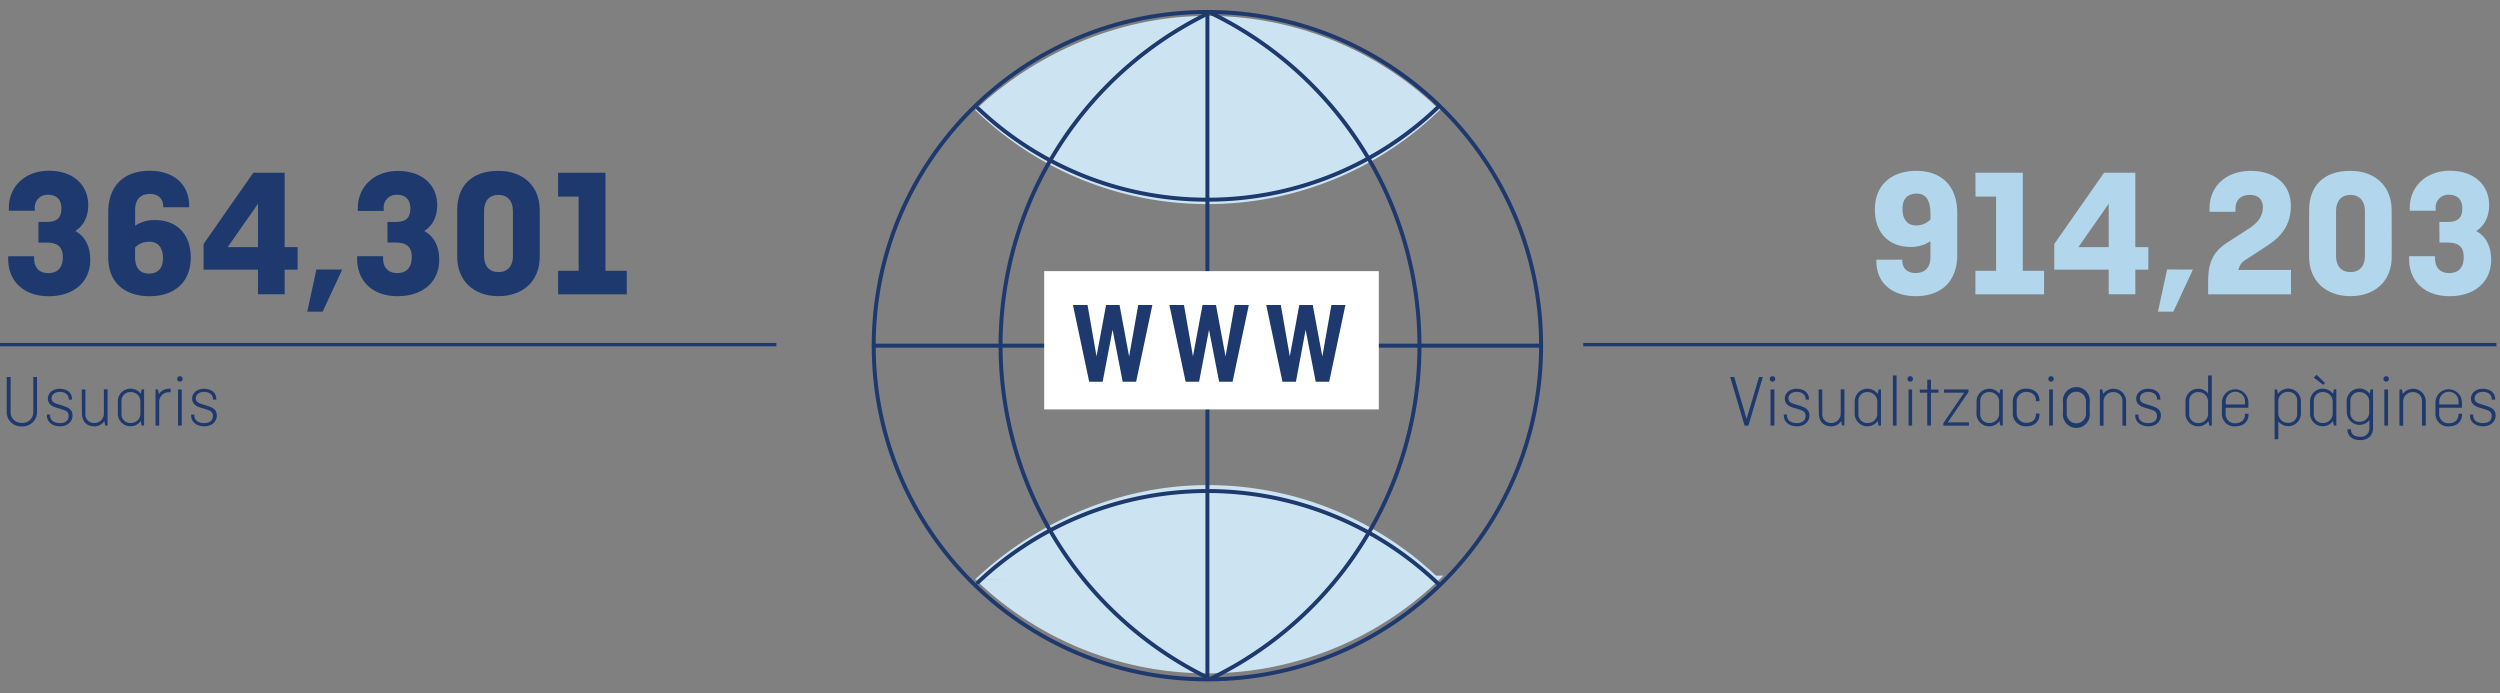 <svg xmlns="http://www.w3.org/2000/svg" viewBox="0 0 742.71 205.91"><rect x="0" y="0" width="742.71" height="205.91" fill="#808080" stroke="none"/><defs><style>.cls-1{fill:#b2d6eb;}.cls-2{fill:#1d396d;}.cls-3,.cls-5{fill:none;stroke:#1d396d;}.cls-4{fill:#cce4f2;}.cls-5{stroke-linecap:round;stroke-linejoin:round;stroke-width:1.18px;}.cls-6{fill:#fff;}</style></defs><title>Mesa de trabajo 87 copia 3</title><g id="Facts_Figures_Tot" data-name="Facts &amp; Figures_Tot"><path class="cls-1" d="M569.32,50.76c7.2,0,12.15,4.18,12.15,12.59V75.72c0,7.54-4.4,12.26-12.32,12.26-7.09,0-11.71-4-11.71-10.34v-.49h7.7v.33c0,2.15,1.48,3.63,3.9,3.63,2.86,0,4.46-1.65,4.46-4.73V71.65a10,10,0,0,1-5.83,1.71c-6.49,0-10.67-4.12-10.67-11.16C557,54.88,562,50.76,569.32,50.76Zm4.18,14.46V63.52c0-4.29-1.54-6-4.07-6-2.75,0-4.23,1.59-4.23,4.51s1.27,4.95,4.07,4.95A6,6,0,0,0,573.5,65.22Z"/><path class="cls-1" d="M586.86,51.31h14.08V80.45h6.32v7h-20.4v-7H593V58.4h-6.1Z"/><path class="cls-1" d="M634.38,51.31V73.41h3.85v6.71h-3.85v7.31h-7.92V80.12H610.29V72.48l14.79-21.17Zm-7.92,22.11V60.54l-9,12.87Z"/><path class="cls-1" d="M651.49,80.07,645.66,92.6h-4.56l2.7-12.54Z"/><path class="cls-1" d="M656,84.41c0-4.67.38-8.91,5.55-12.26l6.71-4.34c2.09-1.37,4-3.24,4-6.27,0-2.2-1.26-3.63-3.9-3.63s-4.23,1.54-4.23,4.07v.94h-7.7v-1.1c0-6.38,4.84-11.05,12.21-11.05,7.2,0,11.93,4,11.93,10.34,0,5.5-2.53,9-7,11.88l-6.32,4.12a4.53,4.53,0,0,0-2.25,3.08h15.62v7.26H656Z"/><path class="cls-1" d="M710.55,76.27c0,7.2-4.95,11.71-12.26,11.71S686,83.48,686,76.27V62.47c0-7.21,4.23-11.71,12.26-11.71,7.31,0,12.26,4.51,12.26,11.71ZM694,76.11c0,2.91,1.59,4.73,4.29,4.73s4.29-1.81,4.29-4.73V62.63c0-2.91-1.59-4.73-4.29-4.73S694,59.72,694,62.63Z"/><path class="cls-1" d="M724.69,65.94H727c3.24,0,4.51-1.21,4.51-4.07,0-2.58-1.49-4-3.91-4a3.74,3.74,0,0,0-4,4.07v.66h-7.7v-.82c0-6.21,4.67-11.05,11.93-11.05S739.48,55,739.48,60.93c0,3.79-1.59,6.27-3.85,7.7,2.64,1.43,4.45,4.18,4.45,8.58,0,6.49-4.84,10.78-12.37,10.78-7.37,0-12-4.45-12-11.05v-.82h7.7v.66c0,2.7,1.54,4.35,4.18,4.35,2.8,0,4.34-1.65,4.34-4.73,0-3.24-1.71-4.34-4.89-4.34h-2.31Z"/><path class="cls-2" d="M523.71,112l-4.29,14.46h-1.12L514,112h1.21l3.67,12.48,3.7-12.48Z"/><path class="cls-2" d="M526.59,111.76a.81.81,0,1,1-.81.81A.8.8,0,0,1,526.59,111.76Zm.55,3.94v10.74H526V115.7Z"/><path class="cls-2" d="M530.9,123.16v.38c0,1.21,1.06,2.16,2.88,2.16s2.62-.88,2.62-2.09c0-1-.48-1.54-1.58-1.87l-2.16-.66c-1.19-.35-2.44-1.06-2.44-2.68s1.47-2.91,3.5-2.91c2.18,0,3.7,1.14,3.7,3.08v.15h-1v-.24c0-1.14-1-2.07-2.66-2.07-1.1,0-2.44.57-2.44,1.89,0,.86.51,1.34,1.41,1.63l2,.62c1.61.51,2.84,1.12,2.84,2.9s-1.47,3.21-3.7,3.21-3.94-1.21-3.94-3.21v-.29Z"/><path class="cls-2" d="M540.27,115.7h1.1v7.17a2.53,2.53,0,0,0,2.62,2.79,2.8,2.8,0,0,0,2.86-3v-7h1.1v10.74h-.73L547,125.1a3.54,3.54,0,0,1-3,1.56c-2.24,0-3.65-1.47-3.65-3.87Z"/><path class="cls-2" d="M551,119.35a3.78,3.78,0,0,1,6.82-2.33l.26-1.32h.73v10.74h-.73l-.26-1.34a3.77,3.77,0,0,1-6.82-2.31Zm6.71,3.3v-3.17a2.81,2.81,0,0,0-2.88-3,2.58,2.58,0,0,0-2.73,2.79v3.61a2.58,2.58,0,0,0,2.73,2.79A2.81,2.81,0,0,0,557.72,122.65Z"/><path class="cls-2" d="M563.44,111.54v14.9h-1.1v-14.9Z"/><path class="cls-2" d="M567.51,111.76a.81.81,0,1,1-.81.81A.8.8,0,0,1,567.51,111.76Zm.55,3.94v10.74H567V115.7Z"/><path class="cls-2" d="M570.34,115.74h2.22v-2.93h1.1v2.93h2.22v.92h-2.22v9.77h-1.1v-9.77h-2.22Z"/><path class="cls-2" d="M577.54,115.7h7.28v.73l-6.18,9.06h6.29v.95h-7.59v-.73l6.18-9.06h-6Z"/><path class="cls-2" d="M587.2,119.35A3.78,3.78,0,0,1,594,117l.26-1.32H595v10.74h-.73L594,125.1a3.77,3.77,0,0,1-6.82-2.31Zm6.71,3.3v-3.17a2.81,2.81,0,0,0-2.88-3,2.58,2.58,0,0,0-2.73,2.79v3.61a2.58,2.58,0,0,0,2.73,2.79A2.81,2.81,0,0,0,593.91,122.65Z"/><path class="cls-2" d="M605.9,122.89v.22c0,2.2-1.58,3.54-3.92,3.54a3.78,3.78,0,0,1-4-4.09v-3a3.78,3.78,0,0,1,4-4.09c2.33,0,3.92,1.34,3.92,3.54v.18h-1.06v-.26c0-1.39-1-2.49-2.86-2.49a2.78,2.78,0,0,0-2.86,3v3.17a2.78,2.78,0,0,0,2.86,3c1.91,0,2.86-1.1,2.86-2.49v-.31Z"/><path class="cls-2" d="M609.33,111.76a.81.81,0,1,1-.81.81A.8.8,0,0,1,609.33,111.76Zm.55,3.94v10.74h-1.1V115.7Z"/><path class="cls-2" d="M620.81,122.56a4,4,0,1,1-7.92,0v-3a4,4,0,1,1,7.92,0Zm-6.82.09a2.87,2.87,0,1,0,5.72,0v-3.17a2.87,2.87,0,1,0-5.72,0Z"/><path class="cls-2" d="M623.83,126.44V115.7h.73l.26,1.37a3.76,3.76,0,0,1,6.82,2.29v7.09h-1.1v-7.17a2.58,2.58,0,0,0-2.73-2.79,2.81,2.81,0,0,0-2.88,3v7Z"/><path class="cls-2" d="M635.31,123.16v.38c0,1.21,1.06,2.16,2.88,2.16s2.62-.88,2.62-2.09c0-1-.48-1.54-1.58-1.87l-2.16-.66c-1.19-.35-2.44-1.06-2.44-2.68s1.47-2.91,3.5-2.91c2.18,0,3.7,1.14,3.7,3.08v.15h-1v-.24c0-1.14-1-2.07-2.66-2.07-1.1,0-2.44.57-2.44,1.89,0,.86.51,1.34,1.41,1.63l2,.62c1.61.51,2.84,1.12,2.84,2.9s-1.47,3.21-3.7,3.21-3.94-1.21-3.94-3.21v-.29Z"/><path class="cls-2" d="M656.1,125.1a3.77,3.77,0,0,1-6.82-2.31v-3.43a3.76,3.76,0,0,1,6.71-2.44v-5.37h1.1v14.9h-.73Zm-.11-2.44v-3.17a2.81,2.81,0,0,0-2.88-3,2.58,2.58,0,0,0-2.73,2.79v3.61a2.58,2.58,0,0,0,2.73,2.79A2.81,2.81,0,0,0,656,122.65Z"/><path class="cls-2" d="M668,122.92v.2c0,2.2-1.58,3.54-3.9,3.54a3.67,3.67,0,0,1-4-3.87v-3.21a3.93,3.93,0,1,1,7.86,0v1.56H661.2v1.74a2.7,2.7,0,0,0,2.86,2.86c1.89,0,2.86-1.12,2.86-2.53v-.29Zm-6.76-2.75h5.72v-.68a2.87,2.87,0,1,0-5.72,0Z"/><path class="cls-2" d="M676.74,117a3.77,3.77,0,0,1,6.82,2.31v3.43a3.76,3.76,0,0,1-6.71,2.44v5.32h-1.1V115.7h.73Zm.11,2.44v3.17a2.81,2.81,0,0,0,2.88,3,2.58,2.58,0,0,0,2.73-2.79v-3.61a2.58,2.58,0,0,0-2.73-2.79A2.81,2.81,0,0,0,676.84,119.48Z"/><path class="cls-2" d="M686.28,119.35A3.78,3.78,0,0,1,693.1,117l.26-1.32h.73v10.74h-.73l-.26-1.34a3.77,3.77,0,0,1-6.82-2.31Zm1.1-7.15.81-.88,2.53,2.46-.51.55ZM693,122.65v-3.17a2.81,2.81,0,0,0-2.88-3,2.58,2.58,0,0,0-2.73,2.79v3.61a2.58,2.58,0,0,0,2.73,2.79A2.81,2.81,0,0,0,693,122.65Z"/><path class="cls-2" d="M697.15,119.35A3.78,3.78,0,0,1,704,117l.26-1.32H705v11.44c0,2.33-1.56,3.63-3.83,3.63s-3.78-1.19-3.78-3.1v-.11h1.06v.22c0,1.12.9,2,2.73,2a2.47,2.47,0,0,0,2.73-2.57v-2.38a3.77,3.77,0,0,1-6.71-2.46Zm6.71,2.93v-2.79a2.81,2.81,0,0,0-2.88-3,2.58,2.58,0,0,0-2.73,2.79v3.23a2.58,2.58,0,0,0,2.73,2.79A2.81,2.81,0,0,0,703.86,122.28Z"/><path class="cls-2" d="M708.9,111.76a.81.81,0,1,1-.81.81A.8.8,0,0,1,708.9,111.76Zm.55,3.94v10.74h-1.1V115.7Z"/><path class="cls-2" d="M712.84,126.44V115.7h.73l.26,1.37a3.76,3.76,0,0,1,6.82,2.29v7.09h-1.1v-7.17a2.58,2.58,0,0,0-2.73-2.79,2.81,2.81,0,0,0-2.88,3v7Z"/><path class="cls-2" d="M731.43,122.92v.2c0,2.2-1.58,3.54-3.89,3.54a3.67,3.67,0,0,1-4-3.87v-3.21a3.93,3.93,0,1,1,7.86,0v1.56h-6.76v1.74a2.7,2.7,0,0,0,2.86,2.86c1.89,0,2.86-1.12,2.86-2.53v-.29Zm-6.76-2.75h5.72v-.68a2.87,2.87,0,1,0-5.72,0Z"/><path class="cls-2" d="M734.75,123.16v.38c0,1.21,1.06,2.16,2.88,2.16s2.62-.88,2.62-2.09c0-1-.48-1.54-1.58-1.87l-2.16-.66c-1.19-.35-2.44-1.06-2.44-2.68s1.47-2.91,3.5-2.91c2.18,0,3.7,1.14,3.7,3.08v.15h-1v-.24c0-1.14-1-2.07-2.66-2.07-1.1,0-2.44.57-2.44,1.89,0,.86.51,1.34,1.41,1.63l2,.62c1.61.51,2.84,1.12,2.84,2.9s-1.47,3.21-3.7,3.21-3.94-1.21-3.94-3.21v-.29Z"/><line class="cls-3" x1="470.36" y1="102.38" x2="741.65" y2="102.38"/><path class="cls-2" d="M11.42,65.94h2.31c3.24,0,4.51-1.21,4.51-4.07,0-2.58-1.48-4-3.9-4a3.74,3.74,0,0,0-4,4.07v.66H2.62v-.82c0-6.21,4.67-11.05,11.93-11.05S26.21,55,26.21,60.93c0,3.79-1.59,6.27-3.85,7.7,2.64,1.43,4.45,4.18,4.45,8.58C26.81,83.7,22,88,14.44,88c-7.37,0-12-4.45-12-11.05v-.82h7.7v.66c0,2.7,1.54,4.35,4.18,4.35,2.8,0,4.34-1.65,4.34-4.73,0-3.24-1.71-4.34-4.89-4.34H11.42Z"/><path class="cls-2" d="M44.42,88c-7.26,0-12.26-4-12.26-11.49V63c0-7.53,4.4-12.26,12.32-12.26,7.09,0,11.71,4,11.71,10.34v.49h-7.7v-.33c0-2.14-1.48-3.63-3.9-3.63-2.86,0-4.45,1.65-4.45,4.73v4.73A10.17,10.17,0,0,1,46,65.38c6.49,0,10.67,4.13,10.67,11.16C56.62,84,51.67,88,44.42,88ZM40.13,73.52v2.8c0,3.52,1.59,4.95,4.18,4.95s4.12-1.59,4.12-4.51-1.26-4.95-4.07-4.95A5.74,5.74,0,0,0,40.13,73.52Z"/><path class="cls-2" d="M84.56,51.31V73.41h3.85v6.71H84.56v7.31H76.64V80.12H60.48V72.48L75.27,51.31ZM76.64,73.41V60.54l-9,12.87Z"/><path class="cls-2" d="M101.67,80.07,95.84,92.6H91.28L94,80.07Z"/><path class="cls-2" d="M115.09,65.94h2.31c3.24,0,4.51-1.21,4.51-4.07,0-2.58-1.49-4-3.91-4A3.74,3.74,0,0,0,114,62v.66h-7.7v-.82c0-6.21,4.67-11.05,11.93-11.05S129.88,55,129.88,60.93c0,3.79-1.59,6.27-3.85,7.7,2.64,1.43,4.45,4.18,4.45,8.58,0,6.49-4.84,10.78-12.37,10.78-7.37,0-12-4.45-12-11.05v-.82h7.7v.66c0,2.7,1.54,4.35,4.18,4.35,2.8,0,4.34-1.65,4.34-4.73,0-3.24-1.71-4.34-4.89-4.34h-2.31Z"/><path class="cls-2" d="M160.35,76.27c0,7.2-4.95,11.71-12.26,11.71s-12.26-4.51-12.26-11.71V62.47c0-7.21,4.23-11.71,12.26-11.71,7.31,0,12.26,4.51,12.26,11.71Zm-16.55-.16c0,2.91,1.59,4.73,4.29,4.73s4.29-1.81,4.29-4.73V62.63c0-2.91-1.59-4.73-4.29-4.73s-4.29,1.81-4.29,4.73Z"/><path class="cls-2" d="M165.8,51.31h14.08V80.45h6.32v7H165.8v-7h6.1V58.4h-6.1Z"/><path class="cls-2" d="M11,112v10.14a4.26,4.26,0,0,1-4.51,4.53A4.25,4.25,0,0,1,2,122.12V112H3.15v10.23a3.19,3.19,0,0,0,3.37,3.41,3.19,3.19,0,0,0,3.37-3.41V112Z"/><path class="cls-2" d="M14.89,123.16v.38c0,1.21,1.06,2.16,2.88,2.16s2.62-.88,2.62-2.09c0-1-.48-1.54-1.58-1.87l-2.16-.66c-1.19-.35-2.44-1.06-2.44-2.68s1.47-2.91,3.5-2.91c2.18,0,3.7,1.14,3.7,3.08v.15h-1v-.24c0-1.14-1-2.07-2.66-2.07-1.1,0-2.44.57-2.44,1.89,0,.86.51,1.34,1.41,1.63l2,.62c1.61.51,2.84,1.12,2.84,2.9s-1.47,3.21-3.7,3.21-3.94-1.21-3.94-3.21v-.29Z"/><path class="cls-2" d="M24.27,115.7h1.1v7.17A2.53,2.53,0,0,0,28,125.67a2.8,2.8,0,0,0,2.86-3v-7h1.1v10.74h-.73L31,125.1a3.54,3.54,0,0,1-3,1.56c-2.24,0-3.65-1.47-3.65-3.87Z"/><path class="cls-2" d="M35,119.35A3.78,3.78,0,0,1,41.82,117l.26-1.32h.73v10.74h-.73l-.26-1.34A3.77,3.77,0,0,1,35,122.78Zm6.71,3.3v-3.17a2.81,2.81,0,0,0-2.88-3,2.58,2.58,0,0,0-2.73,2.79v3.61a2.58,2.58,0,0,0,2.73,2.79A2.81,2.81,0,0,0,41.71,122.65Z"/><path class="cls-2" d="M46.2,126.44V115.7h.73l.26,1.43a3.47,3.47,0,0,1,3.06-1.65,3.06,3.06,0,0,1,.46,0v1.05a3.24,3.24,0,0,0-.53,0,2.84,2.84,0,0,0-2.88,3.06v6.87Z"/><path class="cls-2" d="M53.44,111.76a.81.81,0,1,1-.81.81A.8.8,0,0,1,53.44,111.76ZM54,115.7v10.74h-1.1V115.7Z"/><path class="cls-2" d="M57.75,123.16v.38c0,1.21,1.06,2.16,2.88,2.16s2.62-.88,2.62-2.09c0-1-.48-1.54-1.58-1.87l-2.16-.66c-1.19-.35-2.44-1.06-2.44-2.68s1.47-2.91,3.5-2.91c2.18,0,3.7,1.14,3.7,3.08v.15h-1v-.24c0-1.14-1-2.07-2.66-2.07-1.1,0-2.44.57-2.44,1.89,0,.86.51,1.34,1.41,1.63l2,.62c1.61.51,2.84,1.12,2.84,2.9s-1.47,3.21-3.7,3.21-3.94-1.21-3.94-3.21v-.29Z"/><line class="cls-3" x1="-0.2" y1="102.38" x2="230.65" y2="102.38"/><path class="cls-4" d="M428.81,171a99.14,99.14,0,0,1-139.09,1.1"/><path class="cls-4" d="M427.49,171.87a98.81,98.81,0,0,0-68.79-27.75c-26.4,0-51.22,11.18-69,28"/><path class="cls-4" d="M428.81,31.63a98.83,98.83,0,0,1-70.1,29,98.81,98.81,0,0,1-69-27.94"/><path class="cls-4" d="M427.49,32.48A98.81,98.81,0,0,0,358.7,4.73c-26.4,0-51.22,11.18-69,28"/><circle class="cls-5" cx="358.7" cy="102.69" r="99.14"/><path class="cls-5" d="M427.31,31.75A98.81,98.81,0,0,1,358.7,59.32a98.8,98.8,0,0,1-68.15-27.14"/><path class="cls-5" d="M427.49,173.64A99.14,99.14,0,0,0,290.55,173"/><path class="cls-5" d="M360,4a109.84,109.84,0,0,1,0,197.46"/><path class="cls-5" d="M358.69,4.08A109.84,109.84,0,0,0,359,201.43"/><line class="cls-5" x1="259.56" y1="102.69" x2="457.84" y2="102.69"/><line class="cls-5" x1="358.7" y1="4.08" x2="358.7" y2="201.18"/><rect class="cls-6" x="310.21" y="80.55" width="99.41" height="41.08"/><path class="cls-2" d="M342.35,90.62l-4.82,22.78h-4l-3-15.43-2.95,15.43h-4l-4.82-22.78h4.33l2.67,15.25,2.84-15.25h4l2.84,15.29,2.71-15.29Z"/><path class="cls-2" d="M371,90.62l-4.82,22.78h-4l-3-15.43-2.95,15.43h-4l-4.82-22.78h4.33l2.67,15.25,2.84-15.25h4l2.84,15.29,2.7-15.29Z"/><path class="cls-2" d="M399.7,90.62l-4.82,22.78h-4l-3-15.43L385,113.4h-4l-4.82-22.78h4.33l2.67,15.25L386,90.62h4l2.84,15.29,2.7-15.29Z"/></g></svg>